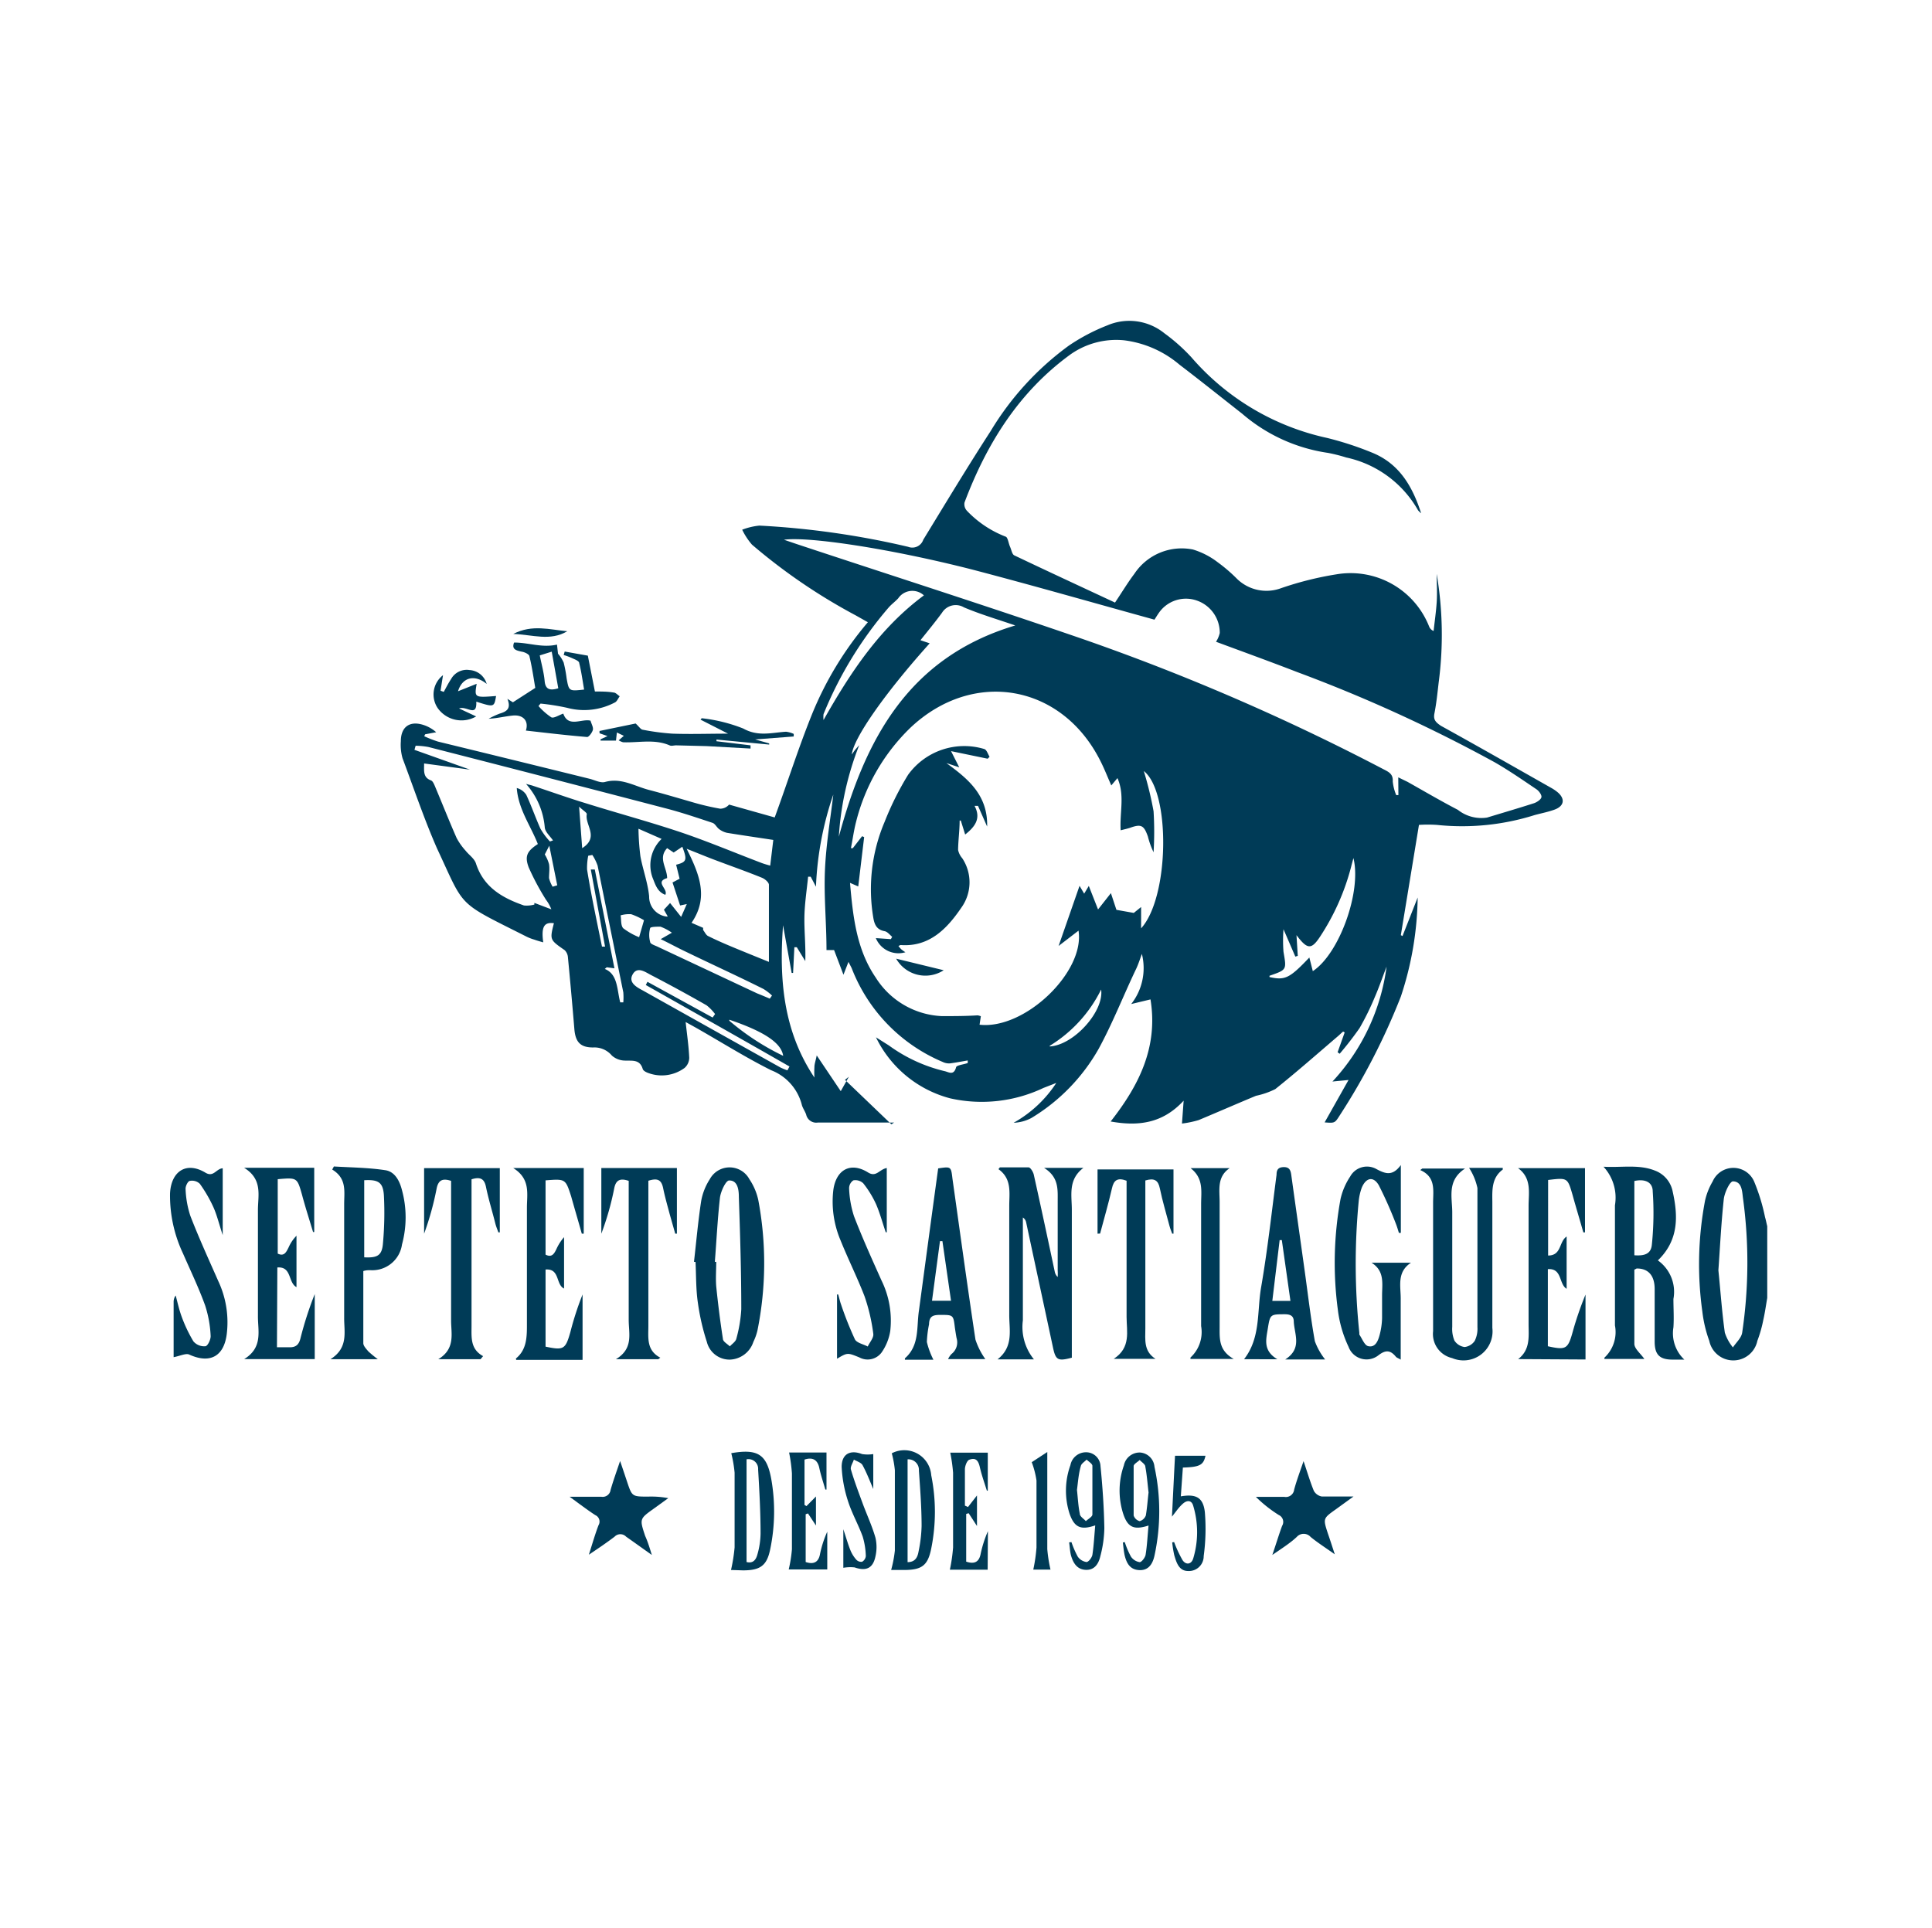 <svg id="Layer_1" data-name="Layer 1" xmlns="http://www.w3.org/2000/svg" viewBox="0 0 150.33 150"><defs><style>.cls-1{fill:#003b57;}</style></defs><title>Septeto Santiaguero</title><path class="cls-1" d="M137.51,101c-.1.58-.18,1.16-.31,1.73a9.88,9.88,0,0,1-.46,1.61,1.91,1.91,0,0,1-3.74,0,10,10,0,0,1-.54-2.28,26.6,26.6,0,0,1,.21-8.63,5.15,5.15,0,0,1,.59-1.49,1.76,1.76,0,0,1,3.23,0,15.18,15.18,0,0,1,.85,2.78c.07.23.11.47.17.7Zm-3.8-2.14c.17,1.68.28,3.27.5,4.84a3.53,3.53,0,0,0,.63,1.15c.25-.38.66-.74.72-1.15a37,37,0,0,0,.07-10.41c-.08-.55-.06-1.35-.79-1.36-.24,0-.65.87-.71,1.37C133.93,95.14,133.84,97,133.71,98.83Z"/><path class="cls-1" d="M110.58,39.94a1.81,1.81,0,0,1-.24-.23,8.47,8.47,0,0,0-5.59-4.11,12.47,12.47,0,0,0-1.43-.36,13.1,13.1,0,0,1-6.67-3.05c-1.62-1.27-3.23-2.56-4.87-3.81a8.23,8.23,0,0,0-4.32-1.9,6.18,6.18,0,0,0-4.18,1.11c-4,2.91-6.51,6.94-8.23,11.51a.75.75,0,0,0,.2.66,8.26,8.26,0,0,0,3,2c.17.05.22.51.34.78s.16.6.34.68c2.6,1.24,5.22,2.45,7.83,3.67.57-.85,1-1.57,1.5-2.23a4.42,4.42,0,0,1,4.56-1.9,6,6,0,0,1,1.94,1,12.35,12.35,0,0,1,1.51,1.3,3.28,3.28,0,0,0,3.41.71A25.5,25.5,0,0,1,104,44.69a6.57,6.57,0,0,1,7.2,4.06.61.61,0,0,0,.35.35c.08-.74.19-1.48.24-2.23s0-1.47,0-2.21a28.37,28.37,0,0,1,.15,8.48c-.09.78-.17,1.57-.32,2.34-.11.51.07.71.5,1,2.9,1.6,5.77,3.24,8.65,4.87a3.3,3.3,0,0,1,.43.3c.59.5.52,1.06-.21,1.34-.51.19-1,.28-1.56.43a18.78,18.78,0,0,1-7.63.77,10.82,10.82,0,0,0-1.39,0L109,72.77l.13.07,1.18-3A25.39,25.39,0,0,1,109,77.55a51.4,51.4,0,0,1-4.77,9.27c-.37.58-.38.58-1.16.52l1.86-3.3-1.25.12a16.22,16.22,0,0,0,4.21-8.94c-.31.8-.58,1.6-.92,2.38A20.85,20.85,0,0,1,105.79,80,25.78,25.78,0,0,1,104.24,82l-.16-.12.55-1.54-.12-.07c-.16.13-.3.28-.46.41-1.6,1.37-3.18,2.76-4.82,4.07a6.17,6.17,0,0,1-1.5.52c-1.49.62-3,1.28-4.46,1.89a7.77,7.77,0,0,1-1.3.27l.13-1.78c-1.65,1.79-3.55,2-5.68,1.62,2.19-2.79,3.71-5.77,3.1-9.5l-1.5.36a4.52,4.52,0,0,0,.83-3.9c-.14.38-.26.76-.43,1.13-1,2.09-1.83,4.23-2.93,6.25A14.77,14.77,0,0,1,80.25,87a3.21,3.21,0,0,1-1.38.37,9.47,9.47,0,0,0,3.32-3.1l-1,.39a11.19,11.19,0,0,1-7.25.81,8.94,8.94,0,0,1-5.78-4.75l1,.63a12.14,12.14,0,0,0,4.33,2c.31.06.71.38.9-.28,0-.18.59-.23.91-.35l0-.2c-.47.08-.93.17-1.4.23a1.14,1.14,0,0,1-.54-.11,13,13,0,0,1-7.09-7.3c-.06-.13-.13-.25-.25-.49l-.39,1-.73-1.92-.59,0c0-2.11-.21-4.17-.12-6.22s.43-4,.65-5.88A25.13,25.13,0,0,0,63.49,69l-.41-.78h-.2c-.11,1.08-.28,2.16-.29,3.23s.11,2.19.07,3.34L62,73.71h-.19l-.1,2-.11,0L60.93,72c-.31,4.16,0,8.21,2.44,11.85a7.3,7.3,0,0,1,0-.81c0-.25.1-.5.18-.91l1.87,2.78.63-1.12-.3.24,3.61,3.46.21-.14a4.93,4.93,0,0,1-.54,0c-1.79,0-3.58,0-5.38,0a.8.8,0,0,1-.92-.61c-.09-.28-.29-.53-.35-.81A3.93,3.93,0,0,0,60,83.28c-2-1-3.93-2.22-5.89-3.33l-.76-.42c.11,1,.24,1.88.28,2.78a1.07,1.07,0,0,1-.36.79,3,3,0,0,1-2.79.41c-.18-.06-.43-.18-.47-.33-.23-.77-.83-.62-1.4-.65a1.56,1.56,0,0,1-1-.39,1.77,1.77,0,0,0-1.46-.63c-1,0-1.38-.43-1.46-1.45q-.23-2.78-.5-5.57a.86.86,0,0,0-.25-.55c-1.16-.81-1.17-.8-.84-2.1-.75-.1-1,.26-.83,1.49-.25-.07-.47-.13-.69-.21A3.71,3.71,0,0,1,41,72.9c-5.53-2.79-4.78-2.15-7-6.89C33,63.73,32.19,61.32,31.32,59a3.86,3.86,0,0,1-.13-1.32c0-1.12.69-1.61,1.75-1.27a2.76,2.76,0,0,1,1,.57l-.86.16-.07.15a8.92,8.92,0,0,0,1.08.42Q40,59.15,45.87,60.6c.41.1.86.35,1.21.25,1.26-.35,2.3.33,3.42.62s2.36.66,3.54,1a19.51,19.51,0,0,0,2,.46.92.92,0,0,0,.69-.32l3.55,1c1-2.73,1.84-5.39,2.89-8a26.35,26.35,0,0,1,4.36-7.19l-.94-.53a44.86,44.86,0,0,1-8.08-5.51,5.29,5.29,0,0,1-.76-1.16,5.12,5.12,0,0,1,1.34-.32,65.43,65.43,0,0,1,11.57,1.65A.9.9,0,0,0,71.84,42c1.73-2.83,3.44-5.67,5.24-8.45a22.71,22.71,0,0,1,6.08-6.65,15.1,15.1,0,0,1,3-1.58,4.34,4.34,0,0,1,4.45.62,14.25,14.25,0,0,1,2.09,1.86,19.38,19.38,0,0,0,10.57,6.28,25.12,25.12,0,0,1,3.56,1.17C108.86,36.1,109.89,37.8,110.58,39.94ZM82.37,73.61,84,68.93l.36.61.36-.6.72,1.83,1-1.27.43,1.3,1.35.24.57-.46v1.66C91,69.81,91.09,61.63,89,60a26.9,26.9,0,0,1,.76,3.13,26.1,26.1,0,0,1,0,3.19,6.38,6.38,0,0,1-.44-1.22c-.31-.88-.52-1-1.4-.68-.22.07-.45.12-.72.19-.09-1.38.34-2.73-.25-4.06l-.48.57c-.3-.68-.54-1.3-.84-1.89-3-6-9.9-7.2-14.77-2.62A15.4,15.4,0,0,0,66.6,64c-.17.67-.26,1.37-.39,2l.15,0,.72-.93.16.07-.46,3.84-.64-.28c.23,2.65.51,5.19,2,7.37a6.41,6.41,0,0,0,5.14,3c.92,0,1.86,0,2.79-.06a1.17,1.17,0,0,1,.25.07l-.1.66c3.53.4,8.21-4.12,7.7-7.32ZM108.8,60.49l.72.35c1.3.73,2.59,1.49,3.92,2.18a2.93,2.93,0,0,0,2.27.6c1.22-.37,2.45-.73,3.66-1.12.23-.08.54-.29.57-.47s-.2-.49-.4-.62c-1.08-.73-2.15-1.47-3.27-2.11a116.17,116.17,0,0,0-15.33-7c-2.14-.83-4.3-1.61-6.32-2.36a2.23,2.23,0,0,0,.29-.68,2.65,2.65,0,0,0-1.79-2.53,2.56,2.56,0,0,0-2.94.95c-.14.2-.26.4-.35.54-4.78-1.32-9.48-2.67-14.22-3.91C69.18,42.67,62.9,41.74,61,42l1,.34c7.42,2.46,14.87,4.84,22.26,7.39a172.94,172.94,0,0,1,23.39,10.13c.41.21.76.37.72.95a3.76,3.76,0,0,0,.27,1.06l.17,0Zm-67.22,9.9v-.13l1.32.5a3,3,0,0,0-.42-.75,19.55,19.55,0,0,1-1.34-2.51c-.34-.9-.11-1.28.71-1.82-.56-1.43-1.52-2.71-1.64-4.36a1.28,1.28,0,0,1,.74.53c.4.86.71,1.76,1.1,2.63a5.33,5.33,0,0,0,.74,1s.2-.07.24-.08c-.24-.35-.6-.65-.64-1A5.81,5.81,0,0,0,40.93,61c.29.08.41.1.52.14,1.37.45,2.73.94,4.11,1.36,2.46.77,4.95,1.44,7.4,2.26,2.13.72,4.21,1.6,6.32,2.4.19.07.4.13.65.2l.24-2c-1.25-.19-2.42-.36-3.59-.55a1.61,1.61,0,0,1-.61-.28c-.2-.14-.32-.43-.53-.5-1.24-.41-2.47-.83-3.73-1.15q-9.18-2.4-18.37-4.75a5.89,5.89,0,0,0-1-.1l-.09.32,4.32,1.54L33,59.41c0,.59-.09,1.09.54,1.32.13.05.22.26.29.42.57,1.35,1.11,2.72,1.7,4.06a4.92,4.92,0,0,0,.71,1c.26.33.68.6.8,1,.6,1.84,2.06,2.67,3.73,3.25A2.26,2.26,0,0,0,41.58,70.39ZM54.71,72.2l0,.17c.13.16.22.39.39.47.68.34,1.38.64,2.08.93s1.66.68,2.65,1.08c0-2.11,0-4,0-6,0-.19-.32-.46-.55-.55-1.18-.48-2.38-.9-3.57-1.35-.7-.26-1.39-.55-2.28-.9,1,2,1.73,3.79.38,5.76ZM79,48.67c-1.46-.5-2.78-.89-4-1.41a1.25,1.25,0,0,0-1.7.42c-.52.71-1.08,1.39-1.68,2.14l.72.24c-3.41,3.79-5.93,7.36-6.06,8.65.12-.17.2-.29.29-.4l.29-.33a23.24,23.24,0,0,0-1.59,7.13C67.3,57.61,70.63,51.17,79,48.67ZM99.87,72.31a11.21,11.21,0,0,0,0,1.76c.24,1.4.27,1.39-1.09,1.86,0,0,0,.06,0,.1,1.21.27,1.56.1,3.1-1.52l.27,1.06c2.07-1.36,3.81-6.21,3.16-8.8-.07.28-.13.48-.18.69a18.2,18.2,0,0,1-2.41,5.42c-.69,1.05-1,1-1.84-.11l.1,1.61-.19.06ZM51.91,66c-.73.78,0,1.53,0,2.33-1,.3.1.84-.14,1.3-.63-.23-.78-.81-1-1.35a2.83,2.83,0,0,1,.71-3l-1.8-.79a19.42,19.42,0,0,0,.15,2.14c.18,1,.58,2.07.68,3.12a1.55,1.55,0,0,0,1.33,1.57s.07,0,.12,0l-.3-.53.48-.52L53,71.35l.44-1-.52.11-.59-1.79.55-.29-.27-1.09c.82-.21.88-.36.48-1.4l-.67.45ZM50.25,76.65l.13-.25,5.07,2.78.19-.27a3.56,3.56,0,0,0-.66-.68Q52.83,77,50.65,75.87c-.44-.23-1.06-.69-1.42-.05s.31,1,.78,1.25q5.35,3,10.72,6a5.09,5.09,0,0,0,.54.22l.16-.3C57.71,80.86,54,78.77,50.25,76.65ZM71.89,46.33a1.33,1.33,0,0,0-2,.23c-.23.25-.52.46-.74.71a30.09,30.09,0,0,0-5.07,8.3,2.06,2.06,0,0,0,0,.46C66.22,52.24,68.5,48.84,71.89,46.33Zm-12,31.39.18-.25a4,4,0,0,0-.66-.51c-2-1-4-1.91-6-2.88-.66-.31-1.29-.66-2-1l.87-.5a3.87,3.87,0,0,0-.89-.47c-.26,0-.76,0-.8.11a2,2,0,0,0,0,1.08c0,.15.34.26.54.35l7.78,3.65C59.21,77.42,59.57,77.57,59.92,77.72ZM48.26,78l.24,0a5,5,0,0,0,0-.78c-.67-3.29-1.34-6.58-2-9.86a3.76,3.76,0,0,0-.41-.83l-.32.06a4.89,4.89,0,0,0-.09,1.07c.16,1,.36,2.07.57,3.11s.39,1.92.59,2.89l.24,0-1.11-6,.31,0,1.53,7.69-.6-.08-.15.13C48.08,75.81,48,77,48.26,78Zm33.42,3.43c1.87-.1,4.24-2.73,4-4.43A10.65,10.65,0,0,1,81.68,81.38Zm-24.93-2a19.28,19.28,0,0,0,4.19,2.73C60.79,81.14,59.43,80.26,56.75,79.35Zm-6.64-7.82a5.18,5.18,0,0,0-1-.47,2.37,2.37,0,0,0-.82.09c.06.33,0,.77.2,1a5.27,5.27,0,0,0,1.24.7ZM45.3,66c1.36-.86.19-1.81.36-2.65,0-.12-.31-.3-.6-.58Zm-2.91.49a3,3,0,0,1,.33.75c.06.36,0,.73,0,1.09A2.43,2.43,0,0,0,43,69l.36-.11-.62-3.08Z"/><path class="cls-1" d="M80.45,105.78H77.62c1.27-1,.9-2.3.91-3.48,0-2.83,0-5.65,0-8.47,0-1,.22-2.1-.84-2.85l.11-.14c.74,0,1.49,0,2.23,0,.15,0,.36.35.41.57.56,2.51,1.09,5,1.63,7.54a.74.74,0,0,0,.23.42,4.4,4.4,0,0,0,0-.51c0-1.79,0-3.58,0-5.38,0-.94.09-1.88-1.06-2.6h3.06c-1.23.93-.89,2.17-.9,3.31,0,3.53,0,7.07,0,10.61v.85c-1.09.29-1.26.19-1.47-.81-.69-3.23-1.39-6.47-2.08-9.7a.6.6,0,0,0-.26-.4v8A4,4,0,0,0,80.45,105.78Z"/><path class="cls-1" d="M127.17,98.8c0,1.9,0,3.84,0,5.77,0,.38.48.75.78,1.18h-3.11s0-.09,0-.1a2.72,2.72,0,0,0,.82-2.51c0-3.12,0-6.24,0-9.35a3.55,3.55,0,0,0-.89-3c1.42.08,2.75-.2,4,.3a2.18,2.18,0,0,1,1.38,1.62c.43,1.92.48,3.8-1.15,5.37a3,3,0,0,1,1.21,3c0,.74.05,1.48,0,2.21a2.81,2.81,0,0,0,.85,2.51h-.91c-1,0-1.39-.37-1.4-1.37,0-1.37,0-2.75,0-4.12,0-1.08-.52-1.61-1.4-1.6C127.32,98.72,127.28,98.75,127.17,98.8Zm0-1.12c.82.06,1.29-.12,1.36-.81a24,24,0,0,0,.07-4.15c0-.74-.61-1-1.43-.82Z"/><path class="cls-1" d="M54,98.19c.18-1.58.32-3.17.56-4.74a4.64,4.64,0,0,1,.67-1.69,1.75,1.75,0,0,1,3.08,0A4.68,4.68,0,0,1,59,93.37a26.46,26.46,0,0,1-.06,10.15,4.2,4.2,0,0,1-.32.9,2,2,0,0,1-1.82,1.38,1.82,1.82,0,0,1-1.8-1.38,17.64,17.64,0,0,1-.7-3.06c-.15-1-.13-2.1-.18-3.16Zm1.61,0h.12c0,.64-.05,1.28,0,1.91.14,1.37.31,2.73.52,4.08,0,.22.35.4.54.59.17-.19.44-.36.5-.58a10.84,10.84,0,0,0,.39-2.31c0-2.91-.09-5.82-.19-8.73,0-.52-.07-1.31-.76-1.29-.25,0-.65.85-.71,1.34C55.83,94.91,55.75,96.57,55.62,98.23Z"/><path class="cls-1" d="M114.31,90.88h2.62c0,.05,0,.12,0,.13-.87.65-.82,1.58-.81,2.52,0,3.27,0,6.54,0,9.8a2.26,2.26,0,0,1-3.13,2.35,1.92,1.92,0,0,1-1.48-2.09c0-3.34,0-6.68,0-10,0-.95.23-2-1-2.54l.16-.12H114c-1.43.93-1,2.24-1,3.41,0,3,0,5.94,0,8.91a2.37,2.37,0,0,0,.17,1.07,1.12,1.12,0,0,0,.79.5,1.1,1.1,0,0,0,.79-.48,2.14,2.14,0,0,0,.21-1.07c0-3.61,0-7.21,0-10.82A4.67,4.67,0,0,0,114.31,90.88Z"/><path class="cls-1" d="M109,90.66v5.28l-.15,0c-.07-.23-.14-.47-.23-.7a32.34,32.34,0,0,0-1.33-3c-.42-.73-1-.61-1.33.18a4.36,4.36,0,0,0-.24,1.07,51.33,51.33,0,0,0,.05,10.22s0,.1,0,.14c.22.32.4.83.68.9.57.14.78-.42.9-.87a5.67,5.67,0,0,0,.19-1.3c0-.59,0-1.18,0-1.77,0-.91.22-1.9-.82-2.55h3.07c-1.14.74-.78,1.87-.8,2.88,0,1.52,0,3,0,4.66-.2-.12-.32-.15-.38-.23-.42-.51-.79-.54-1.35-.11a1.49,1.49,0,0,1-2.33-.66,9.28,9.28,0,0,1-.83-2.87,27.52,27.52,0,0,1,.21-8.64,5.28,5.28,0,0,1,.75-1.74,1.49,1.49,0,0,1,2-.6C107.78,91.34,108.34,91.56,109,90.66Z"/><path class="cls-1" d="M118.13,105.76c.93-.72.82-1.69.81-2.66,0-3.09,0-6.18,0-9.27,0-1,.26-2.15-.82-2.93h5.21v5l-.13,0c-.28-1-.57-1.94-.84-2.92-.39-1.34-.39-1.34-1.9-1.16V97.7c1.06,0,.83-1.07,1.44-1.48v4.07c-.62-.37-.33-1.61-1.46-1.53v6c1.41.31,1.56.22,1.93-1.11a25.4,25.4,0,0,1,1-2.91v5.05Z"/><path class="cls-1" d="M21.55,104.84c.37,0,.67,0,1,0,.48,0,.7-.21.82-.66a27.61,27.61,0,0,1,1.12-3.48v5.06H19c1.48-.91,1.06-2.2,1.07-3.35q0-4.12,0-8.25c0-1.13.39-2.39-1.08-3.29h5.46v5l-.09,0-.54-1.77c-.11-.38-.22-.75-.32-1.13-.38-1.34-.38-1.34-1.89-1.21v5.79c.51.25.67-.13.85-.49a3.05,3.05,0,0,1,.61-.9v4c-.67-.35-.35-1.62-1.49-1.53Z"/><path class="cls-1" d="M42.45,91.85v5.78c.49.25.67-.07.84-.42a3.72,3.72,0,0,1,.6-.94v4c-.66-.31-.31-1.57-1.44-1.48v6c1.41.3,1.55.21,1.93-1.13a23.82,23.82,0,0,1,.95-2.93v5.09H40.17s-.05-.11,0-.13C41,105,41,104,41,103.05c0-3,0-6,0-9.07,0-1.07.3-2.24-1.07-3.09h5.49V96l-.15,0c-.28-1-.56-1.94-.83-2.91C44,91.73,44,91.73,42.45,91.85Z"/><path class="cls-1" d="M29.4,105.77H25.71c1.42-.89,1.06-2.12,1.07-3.23,0-2.94,0-5.88,0-8.83,0-1,.22-2-.93-2.7l.13-.24c1.34.08,2.7.09,4,.29.75.11,1.12.84,1.3,1.56a8.06,8.06,0,0,1,0,4.22,2.33,2.33,0,0,1-2.46,2c-.17,0-.34,0-.55.07,0,1.89,0,3.75,0,5.61,0,.22.24.46.4.65A9.42,9.42,0,0,0,29.4,105.77ZM28.34,91.84v6c1,.05,1.36-.13,1.45-1A26.33,26.33,0,0,0,29.87,93C29.8,92,29.43,91.78,28.34,91.84Z"/><path class="cls-1" d="M37.39,105.77H34.1c1.35-.81,1-2,1-3,0-3.34,0-6.68,0-10v-.88c-.67-.22-1-.06-1.13.62A22.84,22.84,0,0,1,33,96V90.9h5.89v5l-.11,0c-.08-.22-.17-.44-.23-.66-.25-1-.53-1.89-.73-2.85-.12-.63-.41-.85-1.13-.62v.81c0,3.54,0,7.07,0,10.61,0,.89-.1,1.79.9,2.34Z"/><path class="cls-1" d="M73,90.92c1-.15,1-.15,1.11.79.59,4.18,1.16,8.36,1.79,12.53a5.59,5.59,0,0,0,.77,1.52H73.77a1.48,1.48,0,0,1,.27-.4,1.14,1.14,0,0,0,.39-1.24c-.05-.27-.09-.54-.13-.8-.12-1-.12-1-1.13-1-.56,0-.87.09-.88.73a8.26,8.26,0,0,0-.17,1.38,6.29,6.29,0,0,0,.51,1.38H70.41s0-.1,0-.11c1.15-1,.9-2.42,1.09-3.69C72,98.3,72.49,94.63,73,90.92Zm1,10.3-.67-4.64h-.19l-.62,4.64Z"/><path class="cls-1" d="M103.11,105.79H100c1.34-.86.72-1.94.67-2.94,0-.42-.22-.57-.66-.58-1.17,0-1.18,0-1.36,1.11-.13.84-.4,1.71.74,2.39H96.8c1.31-1.68,1-3.73,1.33-5.61.5-2.9.82-5.83,1.2-8.75,0-.36.11-.58.55-.59s.54.24.59.58c.35,2.53.71,5.06,1.06,7.58.25,1.8.46,3.61.78,5.39A5.16,5.16,0,0,0,103.11,105.79Zm-2.7-4.56-.67-4.73h-.17L99,101.23Z"/><path class="cls-1" d="M85.4,96v-5h5.91v5l-.1,0c-.07-.2-.16-.4-.21-.6-.26-1-.55-1.94-.75-2.92-.13-.64-.43-.83-1.13-.62v.83c0,3.56,0,7.12,0,10.68,0,.87-.15,1.77.79,2.37H86.66c1.36-.88,1-2.14,1-3.26,0-3.25,0-6.49,0-9.73v-.87c-.69-.26-1-.06-1.14.6-.27,1.18-.61,2.34-.92,3.51Z"/><path class="cls-1" d="M51.22,105.77h-3.3c1.39-.83,1-2,1-3.06,0-3.34,0-6.68,0-10v-.82c-.65-.22-1-.09-1.13.6A22.16,22.16,0,0,1,46.79,96V90.89h5.88V96l-.13,0-.42-1.48c-.18-.68-.38-1.37-.52-2.06s-.47-.79-1.15-.58v11.3c0,.92-.16,1.9.93,2.47Z"/><path class="cls-1" d="M69,90.89v5l-.08,0c-.25-.73-.45-1.48-.75-2.18a7.89,7.89,0,0,0-1-1.63.89.89,0,0,0-.77-.23.74.74,0,0,0-.33.64,8,8,0,0,0,.38,2.15c.65,1.69,1.4,3.35,2.14,5a7.1,7.1,0,0,1,.68,3.94,4,4,0,0,1-.67,1.66,1.35,1.35,0,0,1-1.73.39c-.93-.38-.93-.38-1.74.1v-5l.09,0c.08.26.13.52.22.77a26.53,26.53,0,0,0,1.08,2.72c.14.28.66.38,1,.56.15-.33.48-.68.43-1a14.48,14.48,0,0,0-.68-2.91C66.71,99.42,66,98,65.4,96.51a7.71,7.71,0,0,1-.56-3.89c.21-1.61,1.35-2.23,2.71-1.38C68.19,91.63,68.41,91,69,90.89Z"/><path class="cls-1" d="M13.51,105.61v-4.29a.84.84,0,0,1,.16-.51c.15.56.27,1.12.47,1.66a11.15,11.15,0,0,0,.91,1.91,1.1,1.1,0,0,0,.92.38c.19,0,.44-.54.42-.81a8.94,8.94,0,0,0-.43-2.37c-.5-1.38-1.14-2.71-1.73-4.06a10.55,10.55,0,0,1-1-4.64c.08-1.74,1.27-2.52,2.75-1.63.64.39.84-.31,1.35-.34v5.2c-.28-.84-.44-1.53-.72-2.16a10.76,10.76,0,0,0-1.06-1.83.87.87,0,0,0-.76-.23c-.17,0-.37.43-.35.64a7.57,7.57,0,0,0,.37,2.08c.66,1.71,1.43,3.39,2.17,5.07a7.54,7.54,0,0,1,.66,4.16c-.23,1.73-1.32,2.29-2.91,1.57C14.48,105.28,14,105.52,13.51,105.61Z"/><path class="cls-1" d="M40,50c1.15,0,2.17.43,3.34.16l.08.71a2.76,2.76,0,0,1,.44.69,10.25,10.25,0,0,1,.23,1.23c.18,1,.18,1,1.36.87-.12-.69-.21-1.38-.38-2.06,0-.16-.32-.28-.52-.37a5.17,5.17,0,0,0-.69-.26l.08-.27,1.8.32.55,2.79c.49,0,1,0,1.45.08.17,0,.32.19.48.29-.12.16-.21.4-.37.48a5.12,5.12,0,0,1-3.72.42,17.74,17.74,0,0,0-2.07-.33l-.16.19a5.06,5.06,0,0,0,1,.88c.2.09.58-.17.93-.29.39,1.12,1.43.37,2.12.55.08.28.23.52.18.72s-.31.56-.45.55c-1.58-.13-3.16-.32-4.76-.5.24-.75-.21-1.24-1-1.17-.63.06-1.24.22-1.9.25a6.72,6.72,0,0,1,.86-.4c.54-.16.91-.38.6-1.15l.43.27,1.74-1.12c-.13-.76-.25-1.61-.45-2.44,0-.17-.38-.35-.61-.38C40.15,50.61,39.8,50.53,40,50Zm2,1c.14.71.32,1.33.38,2s.43.75,1.06.56l-.51-2.85Z"/><path class="cls-1" d="M95.68,90.9c-1,.68-.78,1.69-.78,2.64,0,3.24,0,6.48,0,9.72,0,.93-.07,1.83,1.1,2.49H92.63s0-.1,0-.11a2.69,2.69,0,0,0,.83-2.45c0-3.16,0-6.33,0-9.49,0-1,.21-2-.82-2.8Z"/><path class="cls-1" d="M99,121c.3-.88.51-1.58.76-2.26a.59.59,0,0,0-.26-.85,10.38,10.38,0,0,1-1.78-1.41c.74,0,1.47,0,2.21,0a.65.65,0,0,0,.77-.57c.19-.7.45-1.39.73-2.21.29.85.51,1.6.8,2.31a.89.89,0,0,0,.61.44c.75,0,1.51,0,2.48,0l-1.38,1c-1,.71-1,.71-.61,1.9.16.46.31.93.53,1.6-.73-.52-1.33-.9-1.88-1.35a.72.72,0,0,0-1.08,0C100.4,120.07,99.8,120.45,99,121Z"/><path class="cls-1" d="M50.72,121c-.79-.56-1.4-1-2-1.42a.62.62,0,0,0-.9,0c-.58.44-1.18.85-2,1.4.29-.91.49-1.61.75-2.29a.55.55,0,0,0-.25-.79c-.63-.41-1.23-.87-2-1.43,1,0,1.71,0,2.46,0a.62.62,0,0,0,.73-.53c.2-.7.45-1.39.74-2.25.22.64.38,1.12.54,1.6.39,1.17.39,1.17,1.65,1.17a7.15,7.15,0,0,1,1.56.12l-1.12.81c-1.12.8-1.12.8-.68,2.13C50.39,119.94,50.52,120.35,50.72,121Z"/><path class="cls-1" d="M69.34,122.17a9.48,9.48,0,0,0,.29-1.51c0-2.08,0-4.17,0-6.25a8.19,8.19,0,0,0-.24-1.32,2.1,2.1,0,0,1,3.07,1.71,14.39,14.39,0,0,1,0,5.7c-.27,1.35-.75,1.67-2.15,1.67Zm1.28-8.61v8c.61,0,.78-.41.85-.81a10.92,10.92,0,0,0,.24-2c0-1.44-.11-2.89-.21-4.32A.82.82,0,0,0,70.62,113.56Z"/><path class="cls-1" d="M56.88,122.17a13.07,13.07,0,0,0,.28-1.76c0-1.94,0-3.88,0-5.81a10.07,10.07,0,0,0-.26-1.52c2.06-.36,2.76.09,3.11,2a14.44,14.44,0,0,1-.08,5.48c-.26,1.28-.78,1.64-2.12,1.64Zm1.21-.62c.55.14.75-.23.85-.61a6.19,6.19,0,0,0,.24-1.59c0-1.66-.09-3.31-.19-5a.75.75,0,0,0-.9-.79Z"/><path class="cls-1" d="M63.49,116.45v2.26l-.62-.94-.18.06v3.72c.57.19,1,.07,1.12-.64a8.23,8.23,0,0,1,.56-1.72v2.94h-3a10.68,10.68,0,0,0,.25-1.57c0-2,0-3.93,0-5.9a12.2,12.2,0,0,0-.22-1.63h2.91v2.88l-.09,0c-.16-.56-.35-1.11-.47-1.68s-.46-.88-1.15-.65v3.53l.15.09Z"/><path class="cls-1" d="M48.14,57.61l.4-.35L48,57l-.07.63h-1.2l0-.1.54-.25-.62-.22v-.18l2.81-.58c.28.26.39.45.53.48a18.35,18.35,0,0,0,2.33.31c1.41.05,2.82,0,4.33,0L54.51,56l.09-.11a12.43,12.43,0,0,1,3.23.8c1.16.65,2.21.32,3.33.25a2,2,0,0,1,.6.17l0,.2-3,.23,1.09.31v.09l-4.1-.39,0,.13L58.4,58l0,.25L55,58.06,52.61,58c-.17,0-.37.07-.51,0-1.18-.51-2.41-.19-3.62-.24A1.4,1.4,0,0,1,48.14,57.61Z"/><path class="cls-1" d="M76.85,122.15H73.91a13.36,13.36,0,0,0,.25-1.73q0-2.91,0-5.82a13,13,0,0,0-.22-1.56h2.92V116l-.07,0c-.19-.61-.41-1.22-.55-1.84s-.4-.72-.82-.57c-.18.07-.33.47-.34.73,0,1,0,1.89,0,2.84l.24.11.7-.9v2.38l-.65-1-.19.06v3.71c.57.19,1,.1,1.13-.63a9.28,9.28,0,0,1,.56-1.74Z"/><path class="cls-1" d="M87.52,120a6.29,6.29,0,0,0,.48,1.13,1,1,0,0,0,.68.43c.15,0,.42-.35.46-.57.12-.74.15-1.49.23-2.28-1.17.38-1.65.13-2-1a5.93,5.93,0,0,1,.08-3.68,1.25,1.25,0,0,1,1.27-1,1.21,1.21,0,0,1,1.11,1.11,16.31,16.31,0,0,1,0,6.92c-.13.59-.43,1.15-1.17,1.12s-1-.54-1.15-1.15c-.07-.33-.1-.67-.14-1Zm1.85-3.86c-.08-.68-.13-1.36-.25-2,0-.2-.29-.36-.44-.53-.16.16-.46.31-.47.47,0,1.28,0,2.57,0,3.85a.67.67,0,0,0,.47.44.72.72,0,0,0,.48-.45C89.26,117.32,89.3,116.73,89.37,116.14Z"/><path class="cls-1" d="M83.37,120a7.14,7.14,0,0,0,.49,1.13,1,1,0,0,0,.68.42c.16,0,.42-.34.46-.56.11-.74.15-1.49.22-2.29-1.14.39-1.63.15-2-.92a5.86,5.86,0,0,1,.07-3.77,1.23,1.23,0,0,1,1.21-1,1.12,1.12,0,0,1,1.13,1.07c.16,1.6.27,3.22.3,4.83a9.1,9.1,0,0,1-.31,2.18c-.13.57-.43,1.09-1.12,1.07s-1-.53-1.17-1.14c-.08-.32-.09-.67-.14-1Zm.43-4.06c.07.65.1,1.26.22,1.85,0,.22.31.39.47.58.18-.17.51-.34.51-.52,0-1.26,0-2.52,0-3.78,0-.17-.29-.33-.45-.49-.16.17-.41.31-.45.5C83.92,114.7,83.88,115.34,83.8,115.94Z"/><path class="cls-1" d="M65.62,122v-3c.22.66.36,1.16.55,1.63a2.56,2.56,0,0,0,.46.74.52.52,0,0,0,.45.16.58.58,0,0,0,.29-.44,5.81,5.81,0,0,0-.24-1.51c-.34-.94-.85-1.83-1.15-2.78a10.07,10.07,0,0,1-.49-2.65c0-1,.65-1.36,1.59-1a2.77,2.77,0,0,0,.87,0v2.72c-.27-.63-.51-1.26-.83-1.85-.11-.21-.44-.3-.68-.44-.08.26-.29.55-.23.77.26.89.59,1.76.91,2.63s.74,1.77,1,2.68a3.23,3.23,0,0,1,0,1.45c-.19.93-.73,1.17-1.62.86A3.17,3.17,0,0,0,65.62,122Z"/><path class="cls-1" d="M91.36,120a9.62,9.62,0,0,0,.64,1.38c.26.42.69.37.84-.09a7.09,7.09,0,0,0,0-4.13c-.13-.44-.49-.43-.81-.14s-.45.51-.84,1c.09-1.74.16-3.28.24-4.74h2.37c-.16.72-.43.88-1.76.92l-.16,2.24c1.18-.2,1.74.08,1.87,1.23a15.66,15.66,0,0,1-.09,3.42,1.15,1.15,0,0,1-1.21,1.16c-.72,0-.91-.66-1.08-1.23a8.33,8.33,0,0,1-.16-1Z"/><path class="cls-1" d="M38.6,54.16c-.15.88-.15.88-1.54.44.06,1.26-.75.3-1.34.53l1.33.62a2.27,2.27,0,0,1-3-.66,1.9,1.9,0,0,1,.42-2.55l-.19,1.21.25.09c.19-.35.37-.7.57-1a1.39,1.39,0,0,1,1.43-.7,1.48,1.48,0,0,1,1.34,1.08c-.92-.76-1.9-.53-2.23.57l1.45-.58C36.91,54.29,36.91,54.29,38.6,54.16Z"/><path class="cls-1" d="M80.28,113.78l1.21-.79v1.47c0,2,0,4.06,0,6.09a11.16,11.16,0,0,0,.25,1.59H80.4a12.51,12.51,0,0,0,.25-1.72c0-1.73,0-3.47,0-5.21A6.87,6.87,0,0,0,80.28,113.78Z"/><path class="cls-1" d="M44.14,49.12c-1.32.79-2.69.27-4.2.21C41.41,48.57,42.78,49,44.14,49.12Z"/><path class="cls-1" d="M76.81,64.32l-.71-1.61h-.27c.54,1,0,1.65-.73,2.23l-.34-1.09-.09,0c0,.76-.11,1.52-.12,2.29a1.43,1.43,0,0,0,.32.64,3.38,3.38,0,0,1-.06,3.84c-1.09,1.6-2.46,3.08-4.72,2.92,0,0-.08,0-.18.09.09.09.15.18.23.25a3.2,3.2,0,0,0,.31.22A1.9,1.9,0,0,1,68.15,73l1.17.08.1-.18c-.19-.16-.37-.4-.59-.44-.61-.11-.78-.51-.87-1a13.38,13.38,0,0,1,.87-7.5,23.26,23.26,0,0,1,1.83-3.67,5.39,5.39,0,0,1,5.94-2c.18.07.27.39.4.6l-.15.15L74,58.45l.64,1.26-1-.33C75.34,60.62,76.87,61.87,76.81,64.32Z"/><path class="cls-1" d="M69.73,74.6l3.7.9A2.62,2.62,0,0,1,69.73,74.6Z"/></svg>